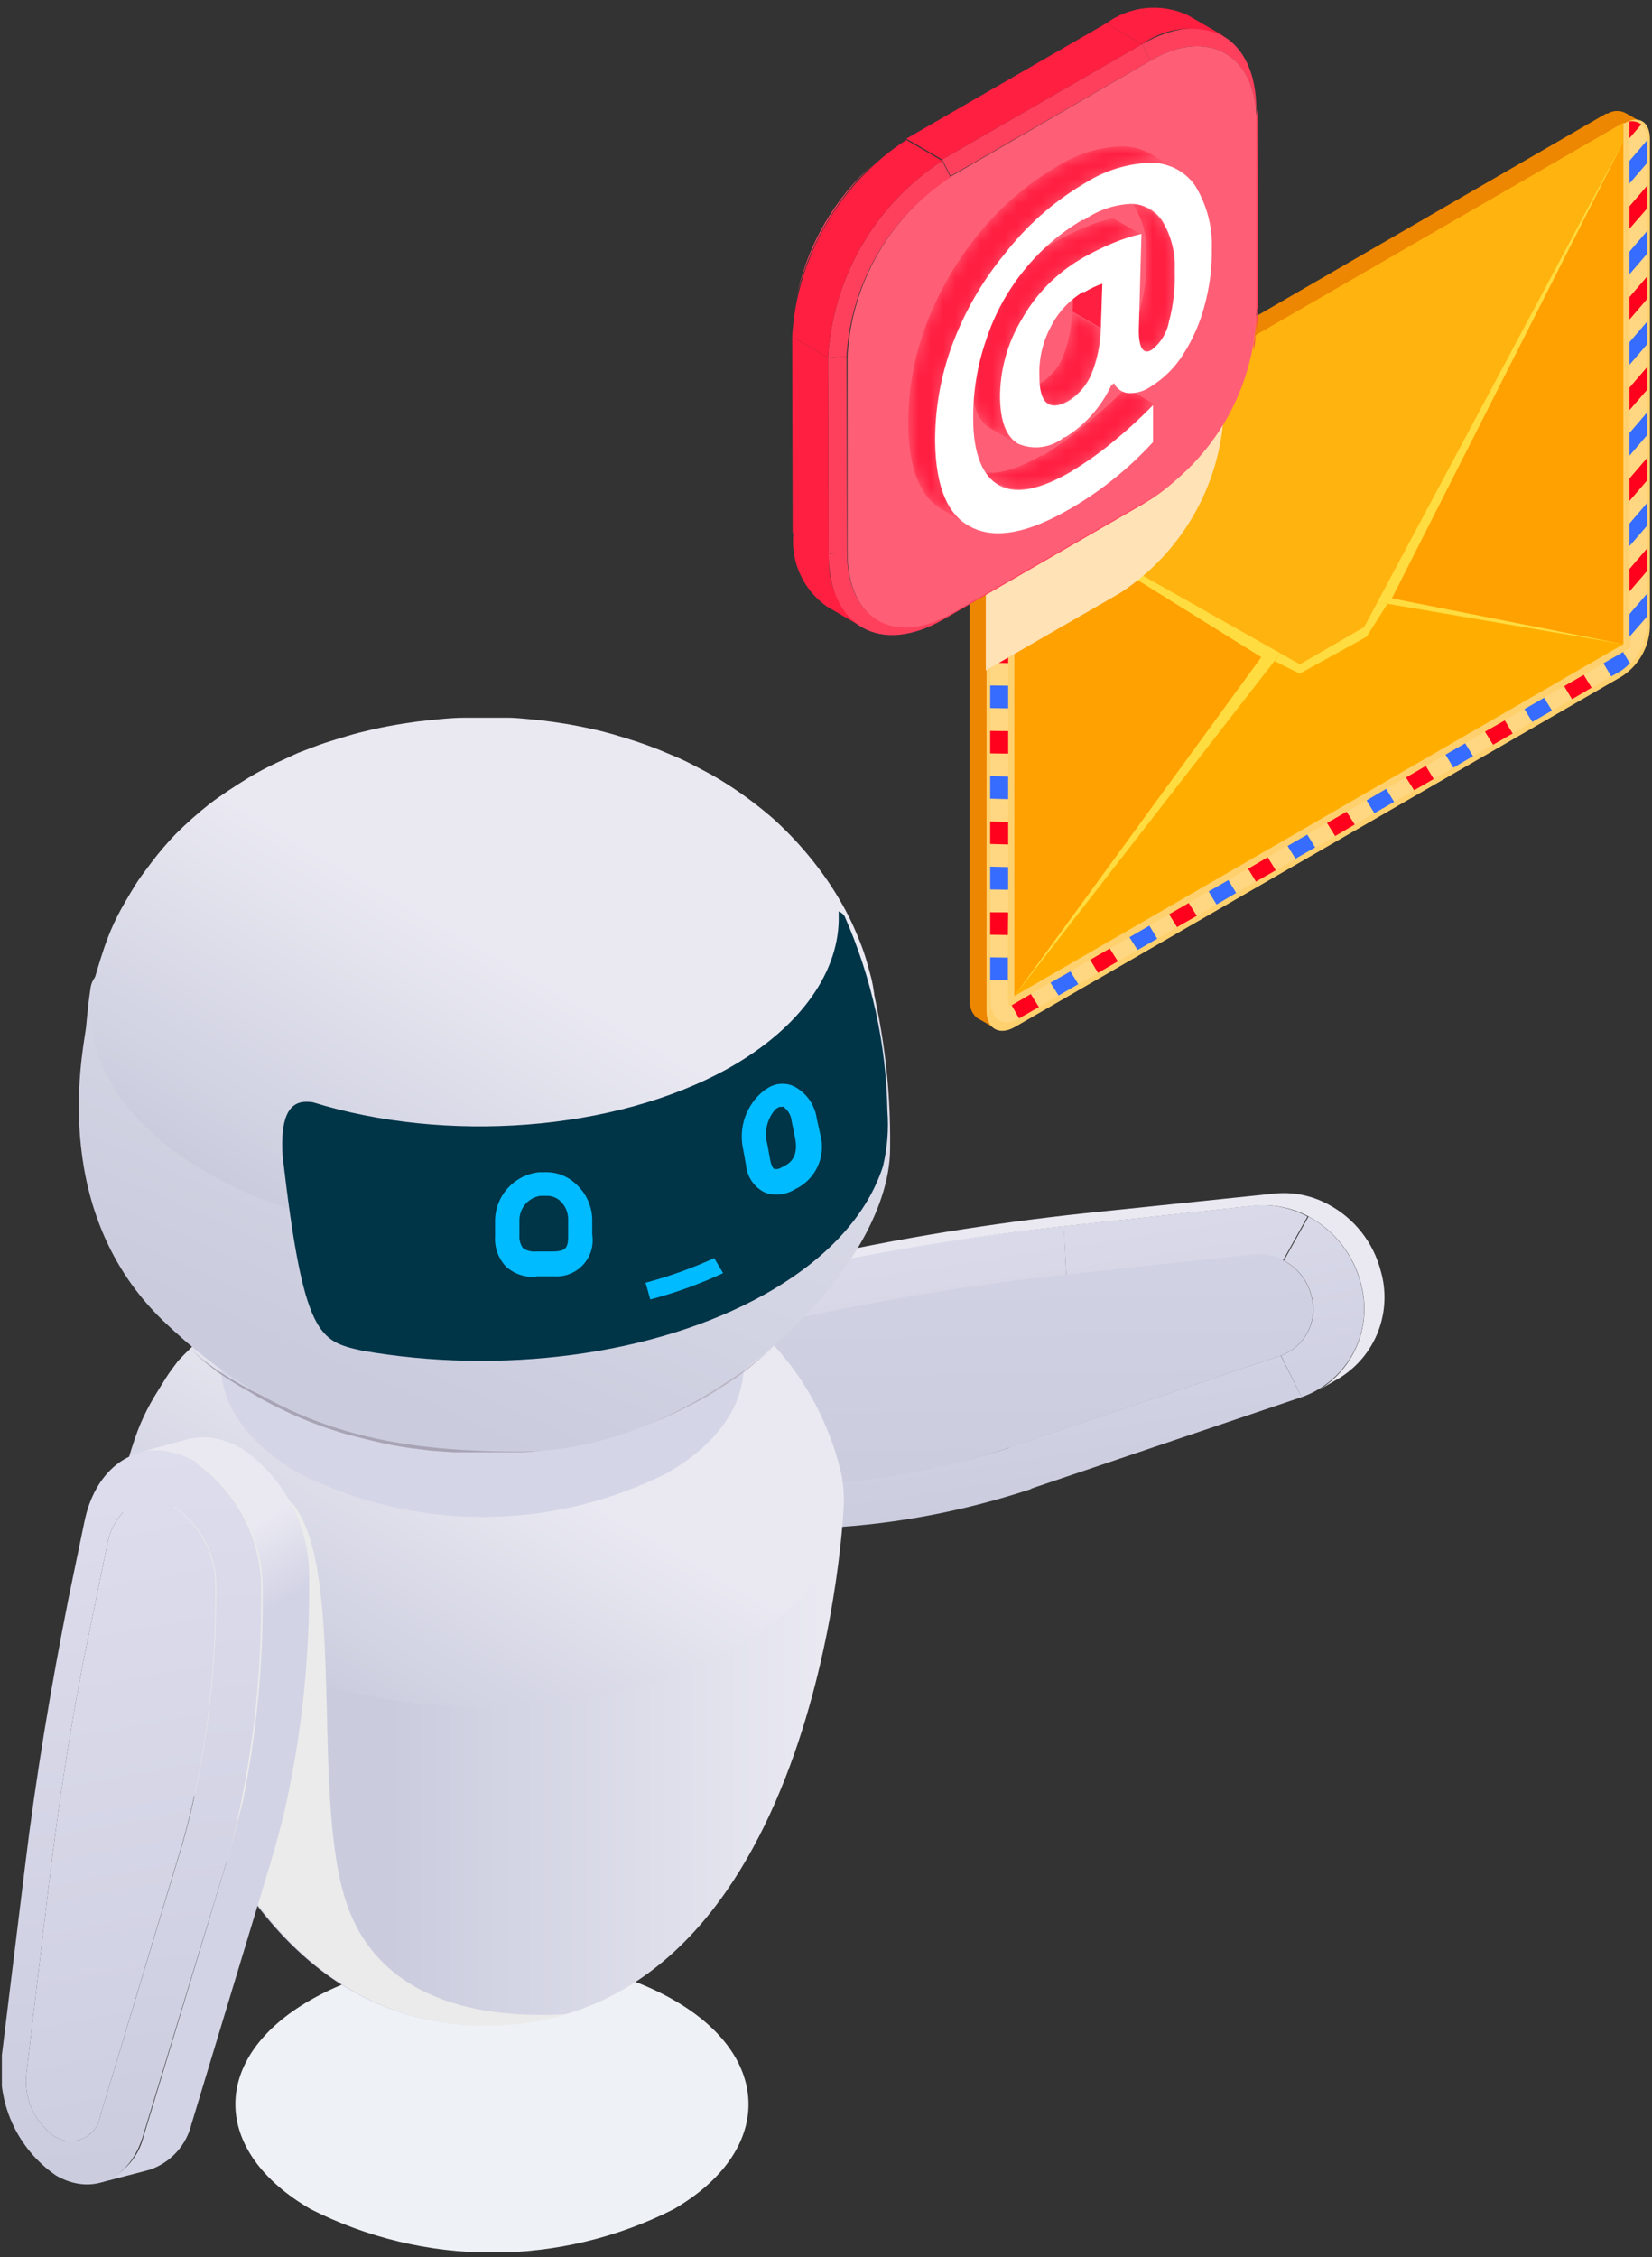 <svg width="134" height="183" viewBox="0 0 134 183" fill="none" xmlns="http://www.w3.org/2000/svg">
<rect x="0" y="0" width="134" height="183" fill="#333333" stroke="none"/>
<g clip-path="url(#clip0_2634_11974)">
<path d="M54.641 179.118C50.08 181.43 45.039 182.634 39.926 182.634C34.813 182.634 29.772 181.43 25.212 179.118C17.072 174.409 17.032 166.807 25.212 162.139C33.392 157.47 46.481 157.49 54.621 162.139C62.761 166.787 62.721 174.429 54.641 179.118Z" fill="#EEF1F5"/>
<path d="M60.09 123.852L59.631 120.301L60.808 120.361L61.267 123.912L60.09 123.852Z" fill="url(#paint0_linear_2634_11974)"/>
<path d="M54.941 105.455L56.637 104.478C57.424 104.017 58.279 103.687 59.171 103.5L57.455 104.478C56.573 104.674 55.725 105.004 54.941 105.455Z" fill="url(#paint1_linear_2634_11974)"/>
<path d="M57.455 104.477L58.014 108.347C56.79 108.627 55.697 109.315 54.914 110.297C54.131 111.279 53.704 112.498 53.704 113.754C53.676 114.941 53.978 116.113 54.577 117.138C55.176 118.163 56.048 119.002 57.096 119.56C57.877 119.98 58.744 120.212 59.63 120.238L60.009 123.85C58.615 123.765 57.254 123.385 56.019 122.732C54.32 121.815 52.907 120.447 51.935 118.778C50.964 117.11 50.471 115.206 50.512 113.275C50.514 111.242 51.2 109.269 52.459 107.673C53.719 106.077 55.478 104.951 57.455 104.477Z" fill="url(#paint2_linear_2634_11974)"/>
<path d="M63.9 103.062L64.458 106.993L58.014 108.41L57.455 104.479L63.9 103.062Z" fill="url(#paint3_linear_2634_11974)"/>
<path d="M61.266 123.912L60.807 120.32C65.831 120.507 70.859 120.058 75.77 118.984C77.861 118.554 79.926 118.007 81.956 117.348L83.651 120.72C81.529 121.423 79.371 122.016 77.187 122.495C71.962 123.643 66.611 124.119 61.266 123.912Z" fill="url(#paint4_linear_2634_11974)"/>
<path d="M86.305 99.41L86.484 103.401C79.109 104.198 71.782 105.397 64.537 106.992L63.978 103.001C71.351 101.407 78.804 100.208 86.305 99.41Z" fill="url(#paint5_linear_2634_11974)"/>
<path d="M83.573 120.716L81.877 117.344L103.884 109.902L105.58 113.274L83.573 120.716Z" fill="url(#paint6_linear_2634_11974)"/>
<path d="M101.608 97.754L101.788 101.744L86.485 103.4L86.285 99.41L101.608 97.754Z" fill="url(#paint7_linear_2634_11974)"/>
<path d="M106.058 98.63L104.063 102.201C103.349 101.814 102.535 101.654 101.728 101.742L101.549 97.752C103.106 97.584 104.677 97.89 106.058 98.63Z" fill="url(#paint8_linear_2634_11974)"/>
<path d="M104.123 102.204C104.677 102.494 105.162 102.898 105.547 103.39C105.933 103.882 106.209 104.45 106.358 105.057C106.637 106.026 106.539 107.064 106.084 107.963C105.628 108.863 104.85 109.557 103.904 109.905L81.957 117.347C79.954 118.018 77.916 118.577 75.852 119.023C70.94 120.098 65.912 120.547 60.888 120.36H59.711C58.825 120.334 57.957 120.101 57.177 119.682C56.129 119.123 55.257 118.285 54.658 117.26C54.059 116.234 53.757 115.063 53.785 113.876C53.754 112.61 54.156 111.372 54.925 110.366C55.695 109.361 56.785 108.649 58.015 108.349L64.459 106.932C71.704 105.338 79.031 104.139 86.406 103.341L101.709 101.685C102.549 101.598 103.394 101.78 104.123 102.204Z" fill="url(#paint9_linear_2634_11974)"/>
<path d="M105.578 113.277L103.902 109.906C104.852 109.561 105.635 108.869 106.094 107.969C106.553 107.069 106.654 106.028 106.376 105.057C106.227 104.451 105.951 103.882 105.566 103.391C105.18 102.899 104.695 102.494 104.142 102.204L106.137 98.633C107.176 99.194 108.088 99.964 108.816 100.895C109.544 101.825 110.072 102.896 110.367 104.04C110.898 105.9 110.697 107.892 109.807 109.61C108.917 111.327 107.404 112.639 105.578 113.277Z" fill="url(#paint10_linear_2634_11974)"/>
<path d="M112.003 103.061C111.708 101.914 111.178 100.841 110.446 99.911C109.714 98.98 108.797 98.211 107.753 97.654C106.394 96.913 104.842 96.606 103.304 96.776L87.941 98.372C80.417 99.176 72.944 100.394 65.555 102.023L59.11 103.44L57.395 104.417L63.999 103.061C71.396 101.443 78.876 100.224 86.404 99.41L101.707 97.754C103.245 97.598 104.794 97.904 106.157 98.632C107.196 99.193 108.108 99.963 108.836 100.893C109.564 101.824 110.092 102.895 110.386 104.038C110.84 105.656 110.752 107.378 110.136 108.942C109.521 110.505 108.41 111.824 106.975 112.697L108.691 111.7C110.106 110.815 111.196 109.494 111.793 107.935C112.391 106.376 112.464 104.665 112.003 103.061Z" fill="url(#paint11_linear_2634_11974)"/>
<path d="M68.449 121.496C68.449 124.988 65.476 164.213 39.339 164.213C13.202 164.213 9.91 122.913 9.91 121.496H68.449Z" fill="url(#paint12_linear_2634_11974)"/>
<path d="M47.38 114.555C44.8 115.831 41.956 116.479 39.078 116.448C36.2 116.417 33.371 115.707 30.82 114.375C26.311 111.682 26.41 107.392 31.059 104.798C33.632 103.515 36.473 102.86 39.348 102.888C42.224 102.915 45.051 103.625 47.599 104.958C52.028 107.651 52.028 111.941 47.38 114.555Z" fill="#C0BACA"/>
<path d="M68.17 119.183C67.99 118.505 67.731 117.587 67.492 116.929C67.252 116.27 66.853 115.313 66.534 114.634C65.892 113.3 65.124 112.031 64.239 110.844C63.251 109.533 62.135 108.323 60.907 107.232C59.613 106.09 58.217 105.069 56.738 104.18C56.179 103.841 55.381 103.422 54.742 103.122C54.104 102.823 53.645 102.584 53.166 102.384C52.033 101.895 50.874 101.469 49.695 101.107C48.578 100.802 47.446 100.556 46.303 100.369C45.006 100.11 43.669 99.95 42.911 99.87C42.153 99.79 41.714 99.75 41.215 99.731H39.519C39.001 99.731 38.322 99.731 37.823 99.731C36.766 99.731 35.449 99.89 34.411 99.99C34.411 99.99 32.736 100.189 30.96 100.588L29.104 101.067L27.448 101.586C26.83 101.786 26.032 102.105 25.453 102.344L23.857 103.062C23.219 103.362 22.381 103.821 21.862 104.18C20.871 104.796 19.912 105.462 18.989 106.175C18.096 106.871 17.244 107.617 16.435 108.409C15.738 109.02 15.072 109.666 14.44 110.345C14.141 110.744 13.742 111.263 13.482 111.682C13.223 112.101 12.544 113.158 12.185 113.816C11.805 114.504 11.471 115.218 11.188 115.951C10.848 116.849 10.469 118.066 10.21 119.004C8.993 124.012 11.627 129.279 18.191 133.21C29.463 139.953 47.979 140.133 59.571 133.629C66.514 129.758 69.387 124.311 68.17 119.183ZM47.38 114.555C44.801 115.831 41.956 116.479 39.079 116.448C36.201 116.417 33.371 115.707 30.82 114.375C26.311 111.682 26.411 107.392 31.06 104.798C33.633 103.515 36.474 102.86 39.349 102.888C42.224 102.915 45.052 103.625 47.6 104.958C52.029 107.651 52.029 111.941 47.38 114.555Z" fill="url(#paint13_linear_2634_11974)"/>
<g style="mix-blend-mode:multiply">
<path d="M46.042 163.296C43.897 163.927 41.673 164.243 39.438 164.234C19.666 164.234 12.962 140.551 10.887 128.321C14.757 125.408 13.52 119.941 15.795 118.624L17.331 117.746C19.653 118.902 21.829 120.328 23.816 121.996C28.085 127.622 25.192 145.579 28.085 154.238C30.499 161.5 37.742 163.815 46.042 163.296Z" fill="#EBEBEB"/>
</g>
<path d="M54.123 119.422C49.483 121.766 44.357 122.988 39.159 122.988C33.961 122.988 28.835 121.766 24.195 119.422C15.875 114.613 15.835 106.852 24.095 102.084C28.752 99.723 33.899 98.492 39.119 98.492C44.34 98.492 49.487 99.723 54.143 102.084C62.363 106.872 62.403 114.653 54.123 119.422Z" fill="#D4D5E6"/>
<path d="M20.325 112.896C21.055 113.348 21.807 113.761 22.58 114.133C23.73 114.713 24.917 115.22 26.131 115.65C26.69 115.849 27.428 116.089 27.987 116.248C29.004 116.528 30.381 116.867 31.398 117.086C31.957 117.206 32.695 117.326 33.254 117.406L35.03 117.625L36.825 117.745C37.364 117.745 38.082 117.745 38.621 117.745C39.16 117.745 39.878 117.745 40.417 117.745C40.955 117.745 41.714 117.745 42.272 117.745C43.33 117.745 44.766 117.465 45.824 117.286C46.402 117.286 47.16 117.046 47.819 116.907L49.535 116.488L51.53 115.849C52.248 115.61 53.186 115.251 53.884 114.952C54.582 114.652 56.039 113.934 56.917 113.455C57.795 112.976 58.653 112.398 59.391 111.919C59.949 111.555 60.482 111.155 60.987 110.722C61.665 110.183 62.523 109.385 63.162 108.727C61.748 110.146 60.143 111.362 58.393 112.338C47.28 118.523 29.643 118.323 18.988 111.939C17.544 111.112 16.204 110.114 14.998 108.966C15.517 109.465 16.235 110.103 16.774 110.562L17.672 111.26C18.525 111.855 19.411 112.401 20.325 112.896Z" fill="url(#paint14_linear_2634_11974)"/>
<path d="M42.271 117.685C56.976 117.685 72.199 103.08 72.199 93.124C72.273 87.967 71.601 82.826 70.204 77.861C67.071 67.307 8.533 72.534 7.356 80.036C7.076 81.852 7.017 83.169 6.937 83.588C6.618 85.822 4.143 98.372 13.281 107.131C22.419 115.889 31.118 117.685 42.271 117.685Z" fill="url(#paint15_linear_2634_11974)"/>
<path d="M70.704 79.42C70.504 78.662 70.245 77.684 69.986 76.966C69.726 76.248 69.287 75.19 68.928 74.472C68.222 73.055 67.387 71.706 66.434 70.442C65.351 69.001 64.135 67.665 62.803 66.451C61.396 65.213 59.88 64.105 58.274 63.139C57.655 62.76 56.777 62.321 56.139 61.982C55.501 61.643 54.942 61.404 54.403 61.184C53.176 60.647 51.917 60.187 50.632 59.807C49.409 59.419 48.163 59.106 46.901 58.87C45.485 58.59 44.028 58.411 43.19 58.331C42.352 58.251 41.893 58.211 41.355 58.191H39.499H37.664C36.486 58.191 35.07 58.371 33.933 58.491C33.933 58.491 32.117 58.71 30.182 59.149C29.583 59.289 28.765 59.488 28.187 59.668C27.608 59.847 26.91 60.047 26.371 60.227C25.832 60.406 24.835 60.785 24.176 61.044L22.441 61.843C21.669 62.202 20.916 62.602 20.186 63.04C19.208 63.638 17.951 64.456 17.053 65.135C16.083 65.899 15.157 66.719 14.28 67.589C13.569 68.326 12.903 69.106 12.285 69.923C11.966 70.362 11.527 70.921 11.228 71.36C10.928 71.799 10.23 72.976 9.831 73.694C9.42 74.44 9.06 75.213 8.754 76.008C8.374 76.986 7.975 78.323 7.676 79.34C6.339 84.787 9.232 90.553 16.375 94.823C28.645 102.145 48.817 102.365 61.446 95.282C68.908 90.932 71.981 85.026 70.704 79.42Z" fill="url(#paint16_linear_2634_11974)"/>
<path d="M71.98 90.072C72.094 91.578 71.973 93.092 71.621 94.561C70.384 98.371 67.272 102.003 62.004 104.956C53.026 109.963 40.477 111.46 29.363 109.505C25.912 108.726 24.615 108.447 22.919 93.643C22.68 89.473 24.116 89.174 25.393 89.373C36.067 92.685 49.814 91.787 59.111 86.6C65.097 83.228 68.15 78.619 68.03 74.19V73.891C68.227 73.971 68.394 74.111 68.509 74.29C70.704 79.267 71.884 84.632 71.98 90.072Z" fill="#003447"/>
<path d="M43.369 103.519C42.52 103.564 41.687 103.269 41.055 102.701C40.743 102.376 40.503 101.991 40.348 101.568C40.194 101.146 40.129 100.696 40.157 100.247V99.03C40.151 98.04 40.514 97.084 41.174 96.347C41.834 95.609 42.744 95.144 43.728 95.04H44.127C44.602 95.016 45.076 95.088 45.522 95.252C45.968 95.417 46.376 95.671 46.721 95.997C47.117 96.355 47.438 96.787 47.664 97.271C47.891 97.754 48.017 98.278 48.038 98.811V100.088C48.108 100.525 48.079 100.972 47.952 101.397C47.824 101.821 47.603 102.211 47.303 102.537C47.004 102.864 46.634 103.118 46.222 103.281C45.81 103.444 45.367 103.512 44.925 103.479H43.549L43.369 103.519ZM44.327 96.955H43.828C43.352 97.027 42.919 97.269 42.607 97.635C42.295 98.002 42.127 98.469 42.132 98.95V100.167C42.105 100.538 42.211 100.906 42.431 101.205C42.749 101.416 43.13 101.507 43.509 101.464H44.806C45.923 101.464 46.102 101.165 46.083 100.107V98.831C46.082 98.552 46.023 98.277 45.91 98.023C45.796 97.768 45.631 97.541 45.424 97.354C45.123 97.085 44.73 96.943 44.327 96.955Z" fill="#00BBFF"/>
<path d="M62.903 96.854C62.571 96.857 62.243 96.782 61.945 96.635C61.542 96.417 61.2 96.103 60.949 95.719C60.698 95.336 60.547 94.897 60.509 94.44L60.289 93.223C60.084 92.338 60.136 91.413 60.44 90.558C60.744 89.702 61.287 88.951 62.005 88.395L62.285 88.215C62.597 88.017 62.955 87.9 63.324 87.876C63.694 87.852 64.063 87.92 64.4 88.076C64.897 88.333 65.326 88.707 65.649 89.165C65.972 89.624 66.18 90.153 66.255 90.709L66.534 91.966C66.771 92.814 66.705 93.717 66.348 94.522C65.992 95.326 65.366 95.982 64.579 96.375L64.28 96.535C63.855 96.756 63.382 96.866 62.903 96.854ZM63.402 89.751C63.337 89.73 63.267 89.73 63.202 89.751L62.923 89.911C62.576 90.293 62.332 90.758 62.214 91.26C62.095 91.763 62.106 92.287 62.245 92.784L62.464 94.001C62.564 94.54 62.724 94.739 62.803 94.779C63.004 94.813 63.211 94.77 63.382 94.66L63.681 94.5C64.459 94.101 64.719 93.323 64.479 92.186L64.22 90.929C64.2 90.685 64.125 90.448 64.001 90.237C63.876 90.027 63.706 89.847 63.502 89.712L63.402 89.751Z" fill="#00BBFF"/>
<path d="M52.746 105.356L52.367 103.999C54.275 103.49 56.137 102.822 57.934 102.004L58.652 103.221C56.751 104.108 54.775 104.823 52.746 105.356Z" fill="#00BBFF"/>
<path d="M14.12 122.197C15.184 122.922 16.049 123.903 16.634 125.05C17.22 126.197 17.508 127.473 17.471 128.761V129.958C17.444 134.937 16.929 139.902 15.935 144.782C15.516 146.777 15.017 148.772 14.439 150.628L8.134 171.537C8.071 171.936 7.91 172.314 7.665 172.635C7.42 172.956 7.099 173.211 6.731 173.378C6.363 173.544 5.959 173.616 5.556 173.587C5.153 173.559 4.764 173.43 4.423 173.213C3.614 172.64 2.976 171.86 2.576 170.953C2.175 170.047 2.027 169.049 2.148 168.066L3.944 152.942C4.822 145.62 5.939 138.417 7.436 131.394L8.713 125.149C9.211 122.735 10.927 121.319 12.902 121.698C13.002 122.017 13.741 121.957 14.12 122.197Z" fill="url(#paint17_linear_2634_11974)"/>
<path d="M15.756 118.523C15.104 118.148 14.397 117.878 13.661 117.725C10.429 117.107 7.676 119.401 6.857 123.332L5.561 129.576C4.144 136.719 2.907 144.041 2.009 151.483L0.154 166.607C-0.08 168.482 0.205 170.386 0.979 172.11C1.753 173.834 2.986 175.312 4.543 176.383C7.476 178.079 10.529 176.702 11.586 173.211L17.991 152.242C18.609 150.246 19.128 148.251 19.567 146.057C20.618 140.881 21.16 135.615 21.183 130.335V129.157C21.236 127.073 20.768 125.008 19.82 123.151C18.872 121.294 17.475 119.703 15.756 118.523ZM15.956 144.78C15.537 146.775 15.038 148.77 14.459 150.626L8.134 171.535C8.072 171.934 7.911 172.311 7.666 172.633C7.421 172.954 7.1 173.209 6.732 173.375C6.363 173.542 5.96 173.614 5.557 173.585C5.154 173.556 4.764 173.428 4.423 173.211C3.615 172.638 2.976 171.857 2.576 170.951C2.175 170.045 2.028 169.047 2.149 168.063L3.945 152.94C4.822 145.618 5.94 138.415 7.436 131.392L8.713 125.147C9.212 122.733 10.928 121.316 12.903 121.695C13.043 122.015 13.781 121.955 14.18 122.194C15.244 122.92 16.109 123.901 16.694 125.048C17.28 126.195 17.568 127.471 17.532 128.758V129.956C17.491 134.936 16.963 139.902 15.956 144.78Z" fill="url(#paint18_linear_2634_11974)"/>
<path d="M19.647 117.465C19.026 117.099 18.354 116.83 17.652 116.667C16.877 116.486 16.072 116.486 15.297 116.667L11.407 117.724C12.181 117.544 12.987 117.544 13.761 117.724C14.497 117.877 15.205 118.147 15.856 118.522C17.588 119.705 18.994 121.305 19.946 123.173C20.897 125.042 21.364 127.12 21.303 129.216V130.393C21.279 135.674 20.738 140.94 19.687 146.115C19.128 148.25 18.609 150.245 17.991 152.241L11.646 173.21C11.435 174.085 11.001 174.891 10.385 175.549C9.77 176.206 8.994 176.693 8.135 176.961L12.125 175.923C12.964 175.642 13.717 175.152 14.314 174.5C14.911 173.847 15.332 173.053 15.537 172.192L21.881 151.243C22.48 149.248 23.019 147.253 23.458 145.058C24.509 139.883 25.05 134.617 25.074 129.336V128.159C25.134 126.065 24.668 123.989 23.72 122.122C22.773 120.254 21.372 118.653 19.647 117.465Z" fill="url(#paint19_linear_2634_11974)"/>
<path d="M132.553 10.586V50.07C132.517 50.868 132.291 51.645 131.896 52.339C131.501 53.033 130.946 53.623 130.279 54.06L80.938 82.412C80.379 82.731 81.177 83.569 80.778 83.41L79.222 82.512C79.028 82.338 78.876 82.121 78.779 81.879C78.683 81.636 78.643 81.375 78.663 81.115V41.611C78.708 40.847 78.925 40.104 79.298 39.437C79.671 38.77 80.191 38.197 80.818 37.76H80.938L130.279 9.209H130.398C130.631 9.072 130.896 9 131.167 9C131.437 9 131.702 9.072 131.935 9.209L133.291 9.987C133.631 10.127 132.553 9.867 132.553 10.586Z" fill="#ED8600"/>
<path d="M133.831 11.284V50.848C133.8 51.647 133.577 52.426 133.181 53.121C132.785 53.815 132.228 54.404 131.557 54.839L82.316 83.27C81.059 83.988 80.022 83.409 80.022 81.973V42.389C80.067 41.623 80.284 40.878 80.657 40.208C81.03 39.538 81.55 38.96 82.176 38.518H82.316L131.637 9.987H131.776C132.973 9.309 133.831 9.887 133.831 11.284Z" fill="#FFD06E"/>
<path d="M81.757 79.477V81.332L81.298 81.312L80.38 81.851L80.32 79.457L81.757 79.477Z" fill="#FFD782"/>
<path d="M81.757 75.805V77.641L80.32 77.621V75.785L81.757 75.805Z" fill="#FFD782"/>
<path d="M81.757 77.641V79.477L80.32 79.457V77.621L81.757 77.641Z" fill="#366CFF"/>
<path d="M81.777 73.973L81.757 75.809L80.32 75.789V73.953L81.777 73.973Z" fill="#FF001D"/>
<path d="M81.777 72.137V73.973L80.32 73.953V72.117L81.777 72.137Z" fill="#FFD782"/>
<path d="M81.777 68.466V70.301L80.32 70.261V68.426L81.777 68.466Z" fill="#FFD782"/>
<path d="M81.777 70.302V72.137L80.32 72.117V70.262L81.777 70.302Z" fill="#366CFF"/>
<path d="M81.777 66.63V68.465L80.32 68.425V66.59L81.777 66.63Z" fill="#FF001D"/>
<path d="M81.777 64.794V66.629L80.32 66.59V64.754L81.777 64.794Z" fill="#FFD782"/>
<path d="M81.777 61.102V62.958L80.32 62.918V61.082L81.777 61.102Z" fill="#FFD782"/>
<path d="M81.777 62.958V64.793L80.32 64.754V62.918L81.777 62.958Z" fill="#366CFF"/>
<path d="M81.777 59.266V61.102L80.32 61.082V59.246L81.777 59.266Z" fill="#FF001D"/>
<path d="M81.777 57.43V59.266L80.32 59.246V57.41L81.777 57.43Z" fill="#FFD782"/>
<path d="M81.777 53.759V55.594L80.32 55.574V53.719L81.777 53.759Z" fill="#FFD782"/>
<path d="M81.777 55.594V57.43L80.32 57.41V55.574L81.777 55.594Z" fill="#366CFF"/>
<path d="M81.777 51.927V53.762L80.32 53.722V51.887L81.777 51.927Z" fill="#FF001D"/>
<path d="M81.777 50.091V51.926L80.32 51.886V50.051L81.777 50.091Z" fill="#FFD782"/>
<path d="M81.777 46.399V48.254L80.32 48.215V46.379L81.777 46.399Z" fill="#FFD782"/>
<path d="M81.777 48.255V50.09L80.32 50.05V48.215L81.777 48.255Z" fill="#366CFF"/>
<path d="M81.777 44.563V46.398L80.32 46.379V44.543L81.777 44.563Z" fill="#FF001D"/>
<path d="M81.777 42.727V44.562L80.32 44.543V42.707L81.777 42.727Z" fill="#FFD782"/>
<path d="M81.775 39.055V40.89H80.578C80.822 40.219 81.195 39.602 81.675 39.075L81.775 39.055Z" fill="#FFD782"/>
<path d="M81.777 41.429V42.726H80.32V42.227C80.329 41.77 80.417 41.318 80.58 40.891H81.777V41.429Z" fill="#366CFF"/>
<path d="M81.775 38.957V39.057C81.775 39.057 81.736 38.997 81.775 38.957Z" fill="#FF001D"/>
<path d="M133.631 49.949V50.488C133.617 50.989 133.509 51.483 133.312 51.944C133.323 52.01 133.323 52.078 133.312 52.144L132.175 53.501L131.756 53.999V52.782L132.255 52.483V51.545L133.631 49.949Z" fill="#FFD782"/>
<path d="M133.63 46.258V48.093L132.174 49.789V47.954L133.63 46.258Z" fill="#FFD782"/>
<path d="M133.63 48.094V49.949L132.174 51.625V49.79L133.63 48.094Z" fill="#366CFF"/>
<path d="M133.63 44.422V46.257L132.174 47.953V46.118L133.63 44.422Z" fill="#FF001D"/>
<path d="M133.63 42.586V44.422L132.174 46.117V44.282L133.63 42.586Z" fill="#FFD782"/>
<path d="M133.63 38.918V40.754L132.174 42.449V40.614L133.63 38.918Z" fill="#FFD782"/>
<path d="M133.63 40.75V42.586L132.174 44.282V42.446L133.63 40.75Z" fill="#366CFF"/>
<path d="M133.63 37.082V38.918L132.174 40.614V38.778L133.63 37.082Z" fill="#FF001D"/>
<path d="M133.63 35.246V37.082L132.174 38.778V36.942L133.63 35.246Z" fill="#FFD782"/>
<path d="M133.63 31.574V33.41L132.174 35.106V33.25L133.63 31.574Z" fill="#FFD782"/>
<path d="M133.63 33.41V35.246L132.174 36.942V35.106L133.63 33.41Z" fill="#366CFF"/>
<path d="M133.63 29.719V31.574L132.174 33.25V31.415L133.63 29.719Z" fill="#FF001D"/>
<path d="M133.63 27.883V29.718L132.174 31.414V29.579L133.63 27.883Z" fill="#FFD782"/>
<path d="M133.63 24.211V26.047L132.174 27.742V25.907L133.63 24.211Z" fill="#FFD782"/>
<path d="M133.63 26.047V27.882L132.174 29.578V27.743L133.63 26.047Z" fill="#366CFF"/>
<path d="M133.63 22.375V24.211L132.174 25.907V24.071L133.63 22.375Z" fill="#FF001D"/>
<path d="M133.63 20.539V22.375L132.174 24.07V22.235L133.63 20.539Z" fill="#FFD782"/>
<path d="M133.63 16.871V18.707L132.174 20.403V18.547L133.63 16.871Z" fill="#FFD782"/>
<path d="M133.63 18.703V20.539L132.174 22.235V20.399L133.63 18.703Z" fill="#366CFF"/>
<path d="M133.63 15.016V16.871L132.174 18.547V16.712L133.63 15.016Z" fill="#FF001D"/>
<path d="M133.63 13.18V15.015L132.174 16.711V14.876L133.63 13.18Z" fill="#FFD782"/>
<path d="M132.174 13.039V11.203L133.132 10.086C133.296 10.25 133.426 10.446 133.512 10.663C133.597 10.879 133.638 11.11 133.63 11.343L132.174 13.039Z" fill="#FFD782"/>
<path d="M133.63 11.424V13.179L132.174 14.875V13.04L133.63 11.344V11.424Z" fill="#366CFF"/>
<path d="M133.132 10.085L132.174 11.203V9.846C132.512 9.796 132.856 9.882 133.132 10.085Z" fill="#FF001D"/>
<path d="M133.312 52.027C133.323 52.093 133.323 52.16 133.312 52.226C133.075 52.799 132.73 53.321 132.295 53.762L132.175 53.583L131.756 52.885L132.275 52.585V51.967L133.073 51.508L133.312 52.027Z" fill="#FFD782"/>
<path d="M130.697 54.839L129.101 55.757L128.463 54.719L130.059 53.781L130.697 54.839Z" fill="#FFD782"/>
<path d="M132.213 53.761C131.967 54.031 131.685 54.266 131.375 54.459L130.697 54.839L130.059 53.781L131.655 52.863L132.074 53.562L132.213 53.761Z" fill="#366CFF"/>
<path d="M129.102 55.756L127.506 56.694L126.867 55.636L128.463 54.719L129.102 55.756Z" fill="#FF001D"/>
<path d="M127.507 56.694L125.89 57.612L125.252 56.575L126.868 55.637L127.507 56.694Z" fill="#FFD782"/>
<path d="M124.293 58.53L122.697 59.467L122.059 58.41L123.655 57.492L124.293 58.53Z" fill="#FFD782"/>
<path d="M125.889 57.612L124.293 58.529L123.654 57.492L125.25 56.574L125.889 57.612Z" fill="#366CFF"/>
<path d="M122.698 59.468L121.102 60.385L120.443 59.328L122.059 58.41L122.698 59.468Z" fill="#FF001D"/>
<path d="M121.102 60.386L119.486 61.303L118.848 60.266L120.444 59.328L121.102 60.386Z" fill="#FFD782"/>
<path d="M117.889 62.241L116.293 63.159L115.654 62.101L117.25 61.184L117.889 62.241Z" fill="#FFD782"/>
<path d="M119.485 61.303L117.888 62.241L117.25 61.183L118.846 60.266L119.485 61.303Z" fill="#366CFF"/>
<path d="M116.294 63.159L114.697 64.077L114.039 63.039L115.655 62.102L116.294 63.159Z" fill="#FF001D"/>
<path d="M114.696 64.077L113.08 65.014L112.441 63.957L114.038 63.039L114.696 64.077Z" fill="#FFD782"/>
<path d="M111.485 65.932L109.889 66.85L109.23 65.812L110.847 64.894L111.485 65.932Z" fill="#FFD782"/>
<path d="M113.08 65.014L111.484 65.932L110.846 64.895L112.442 63.957L113.08 65.014Z" fill="#366CFF"/>
<path d="M109.887 66.85L108.291 67.788L107.633 66.73L109.229 65.812L109.887 66.85Z" fill="#FF001D"/>
<path d="M108.292 67.788L106.676 68.706L106.037 67.668L107.633 66.731L108.292 67.788Z" fill="#FFD782"/>
<path d="M105.079 69.623L103.483 70.561L102.824 69.504L104.44 68.586L105.079 69.623Z" fill="#FFD782"/>
<path d="M106.676 68.706L105.08 69.623L104.441 68.586L106.038 67.668L106.676 68.706Z" fill="#366CFF"/>
<path d="M103.483 70.561L101.867 71.479L101.229 70.442L102.825 69.504L103.483 70.561Z" fill="#FF001D"/>
<path d="M101.867 71.479L100.271 72.397L99.633 71.359L101.229 70.441L101.867 71.479Z" fill="#FFD782"/>
<path d="M98.676 73.335L97.08 74.253L96.422 73.215L98.038 72.277L98.676 73.335Z" fill="#FFD782"/>
<path d="M100.272 72.397L98.676 73.335L98.037 72.277L99.633 71.359L100.272 72.397Z" fill="#366CFF"/>
<path d="M97.079 74.252L95.463 75.17L94.824 74.133L96.42 73.215L97.079 74.252Z" fill="#FF001D"/>
<path d="M95.463 75.17L93.867 76.108L93.228 75.051L94.825 74.133L95.463 75.17Z" fill="#FFD782"/>
<path d="M92.272 77.026L90.676 77.944L90.018 76.906L91.614 75.988L92.272 77.026Z" fill="#FFD782"/>
<path d="M93.868 76.108L92.272 77.026L91.613 75.989L93.229 75.051L93.868 76.108Z" fill="#366CFF"/>
<path d="M90.674 77.944L89.058 78.882L88.42 77.824L90.016 76.906L90.674 77.944Z" fill="#FF001D"/>
<path d="M89.059 78.878L87.463 79.796L86.824 78.758L88.42 77.82L89.059 78.878Z" fill="#FFD782"/>
<path d="M85.866 80.713L84.27 81.651L83.611 80.594L85.207 79.676L85.866 80.713Z" fill="#FFD782"/>
<path d="M87.463 79.795L85.867 80.713L85.209 79.676L86.825 78.758L87.463 79.795Z" fill="#366CFF"/>
<path d="M84.27 81.651L82.654 82.569L82.016 81.531L83.612 80.594L84.27 81.651Z" fill="#FF001D"/>
<path d="M82.654 82.571C81.576 83.21 80.659 82.851 80.459 81.813L81.816 81.035V81.634L82.055 81.494L82.654 82.571Z" fill="#FFD782"/>
<path d="M131.676 52.223L82.275 80.754V38.476L131.676 9.965V52.223Z" fill="#FFA100"/>
<g style="mix-blend-mode:multiply">
<path d="M131.636 11.562L112.901 48.513L131.676 52.224L82.275 80.755L102.307 53.282L82.275 40.792L131.636 11.562Z" fill="#FFDC40"/>
</g>
<path d="M107.634 48.113L131.676 52.223L82.275 80.754L107.634 48.113Z" fill="#FFAE00"/>
<g style="mix-blend-mode:multiply">
<path d="M103.385 53.6L105.42 54.618L110.847 51.625L112.543 48.951L107.634 48.113L103.385 53.6Z" fill="#FFDC40"/>
</g>
<path d="M105.439 53.858L110.647 50.846L131.636 11.561V9.984L82.275 38.475V40.79L105.439 53.858Z" fill="#FFB30F"/>
<g style="mix-blend-mode:multiply">
<path d="M82.176 38.517C81.538 38.953 81.007 39.527 80.624 40.198C80.24 40.868 80.013 41.617 79.961 42.387V54.358L90.835 48.094C93.294 46.494 95.341 44.335 96.808 41.793C98.275 39.252 99.12 36.399 99.274 33.469V28.641L82.315 38.517H82.176Z" fill="#FFE2B5"/>
</g>
<path d="M95.621 38.695L95.182 39.094C94.43 39.758 93.615 40.346 92.748 40.85L93.426 40.291C94.209 39.834 94.945 39.299 95.621 38.695Z" fill="#FF405D"/>
<path d="M101.688 27.882V28.201V28.301V28.42C101.853 27.512 101.926 26.59 101.907 25.667L102.067 24.789C102.048 25.83 101.921 26.867 101.688 27.882Z" fill="#FF405D"/>
<path d="M101.828 9.768L101.988 8.891L102.028 24.812L101.868 25.67L101.828 9.768Z" fill="#FF405D"/>
<path d="M93.327 4.919L92.648 3.583C97.776 0.61 101.906 3.004 101.906 8.89V9.768C101.906 4.381 97.916 2.206 93.327 4.919Z" fill="#FF405D"/>
<path d="M96.34 1.227L99.273 2.923C98.21 2.435 97.036 2.238 95.872 2.354C94.708 2.469 93.595 2.893 92.649 3.582L89.736 1.886C90.678 1.197 91.787 0.773 92.949 0.657C94.11 0.542 95.281 0.738 96.34 1.227Z" fill="#FF1F41"/>
<path d="M93.428 40.293L92.75 40.852L76.549 50.209L77.207 49.65L93.428 40.293Z" fill="#FF405D"/>
<path d="M69.983 50.869L67.07 49.173C66.126 48.508 65.376 47.602 64.899 46.55C64.422 45.497 64.235 44.337 64.357 43.188L67.269 44.883C67.147 46.032 67.335 47.193 67.812 48.245C68.289 49.298 69.038 50.203 69.983 50.869Z" fill="#FF1F41"/>
<path d="M77.207 49.649L76.548 50.208C71.401 53.181 67.231 50.806 67.211 44.901L68.707 44.801C68.727 50.188 72.538 52.362 77.207 49.649Z" fill="#FF405D"/>
<path d="M68.706 44.82L67.21 44.9L67.17 28.998L68.666 28.898L68.706 44.82Z" fill="#FF405D"/>
<path d="M67.211 44.902L64.298 43.206L64.258 27.305L67.171 29.001L67.211 44.902Z" fill="#FF1F41"/>
<path d="M76.429 12.94L73.516 11.244L89.736 1.887L92.649 3.583L76.429 12.94Z" fill="#FF1F41"/>
<path d="M77.106 14.276L76.428 12.939L92.648 3.582L93.327 4.919L77.106 14.276Z" fill="#FF405D"/>
<path d="M64.576 24.212L64.716 23.613C65.618 19.682 67.708 16.122 70.701 13.418C67.653 16.343 65.524 20.095 64.576 24.212Z" fill="#FF405D"/>
<path d="M93.329 4.918C97.918 2.205 101.908 4.38 101.908 9.767V25.728C101.753 28.658 100.908 31.511 99.442 34.052C97.975 36.594 95.928 38.753 93.468 40.353L77.248 49.71C72.579 52.423 68.768 50.249 68.748 44.862V28.9C68.903 25.97 69.748 23.118 71.214 20.576C72.681 18.035 74.728 15.876 77.188 14.276L93.329 4.918Z" fill="#FF5F76"/>
<path d="M68.666 28.901L67.17 29C67.354 25.801 68.288 22.689 69.896 19.916C71.504 17.144 73.742 14.788 76.427 13.039L77.106 14.376C74.659 15.966 72.621 18.109 71.154 20.632C69.689 23.155 68.836 25.988 68.666 28.901Z" fill="#FF405D"/>
<path d="M67.171 29.001L64.258 27.305C64.442 24.105 65.376 20.994 66.984 18.221C68.592 15.448 70.829 13.093 73.515 11.344L76.428 13.04C73.742 14.789 71.505 17.144 69.897 19.917C68.289 22.689 67.355 25.801 67.171 29.001Z" fill="#FF1F41"/>
<mask id="mask0_2634_11974" style="mask-type:luminance" maskUnits="userSpaceOnUse" x="88" y="29" width="3" height="3">
<path d="M90.933 31.694L88.639 30.357C88.395 30.211 88.2 29.996 88.08 29.738L90.374 31.075C90.5 31.329 90.694 31.543 90.933 31.694Z" fill="white"/>
</mask>
<g mask="url(#mask0_2634_11974)">
<path d="M90.933 31.694L88.639 30.357C88.395 30.211 88.2 29.996 88.08 29.738L90.374 31.075C90.5 31.329 90.694 31.543 90.933 31.694Z" fill="#BFBFBF"/>
</g>
<mask id="mask1_2634_11974" style="mask-type:luminance" maskUnits="userSpaceOnUse" x="82" y="25" width="8" height="8">
<path d="M85.029 32.691L82.734 31.374C83.114 31.594 83.652 31.494 84.35 31.095C85.171 30.597 85.819 29.858 86.206 28.98C86.677 27.806 86.927 26.554 86.944 25.289L89.239 26.626C89.222 27.891 88.972 29.142 88.5 30.317C88.113 31.195 87.465 31.933 86.645 32.432C85.947 32.831 85.428 32.931 85.029 32.691Z" fill="white"/>
</mask>
<g mask="url(#mask1_2634_11974)">
<path d="M85.029 32.691L82.734 31.374C83.114 31.594 83.652 31.494 84.35 31.095C85.171 30.597 85.819 29.858 86.206 28.98C86.677 27.806 86.927 26.554 86.944 25.289L89.239 26.626C89.222 27.891 88.972 29.142 88.5 30.317C88.113 31.195 87.465 31.933 86.645 32.432C85.967 32.831 85.428 32.931 85.029 32.691Z" fill="#FF1F41"/>
</g>
<mask id="mask2_2634_11974" style="mask-type:luminance" maskUnits="userSpaceOnUse" x="78" y="31" width="16" height="9">
<path d="M81.037 39.315L78.742 37.978C80.079 38.696 81.994 38.357 84.468 36.92H84.628C85.787 36.201 86.893 35.401 87.94 34.526C89.13 33.555 90.269 32.523 91.352 31.434L93.646 32.77C92.575 33.864 91.442 34.897 90.254 35.863C89.242 36.685 88.175 37.438 87.062 38.117L86.903 38.217C84.428 39.634 82.513 39.993 81.176 39.275L81.037 39.315Z" fill="white"/>
</mask>
<g mask="url(#mask2_2634_11974)">
<path d="M81.037 39.315L78.742 37.978C80.079 38.696 81.994 38.357 84.468 36.92H84.628C85.787 36.201 86.893 35.401 87.94 34.526C89.13 33.555 90.269 32.523 91.352 31.434L93.646 32.77C92.575 33.864 91.442 34.897 90.254 35.863C89.242 36.685 88.175 37.438 87.062 38.117L86.903 38.217C84.428 39.634 82.513 39.993 81.176 39.275L81.037 39.315Z" fill="#FF1F41"/>
</g>
<mask id="mask3_2634_11974" style="mask-type:luminance" maskUnits="userSpaceOnUse" x="90" y="15" width="6" height="14">
<path d="M92.83 28.54L90.535 27.143C90.625 27.2 90.728 27.23 90.834 27.23C90.94 27.23 91.044 27.2 91.134 27.143C91.867 26.577 92.364 25.759 92.53 24.848C92.88 23.501 93.035 22.11 92.989 20.718C93.068 19.321 92.728 17.931 92.012 16.728C91.742 16.317 91.38 15.976 90.954 15.73L93.269 17.067C93.684 17.319 94.038 17.659 94.306 18.065C95.022 19.268 95.363 20.657 95.284 22.055C95.339 23.447 95.185 24.839 94.825 26.185C94.658 27.096 94.161 27.913 93.428 28.48C93.344 28.546 93.244 28.586 93.138 28.597C93.032 28.608 92.925 28.588 92.83 28.54Z" fill="white"/>
</mask>
<g mask="url(#mask3_2634_11974)">
<path d="M92.83 28.54L90.535 27.143C90.625 27.2 90.728 27.23 90.834 27.23C90.94 27.23 91.044 27.2 91.134 27.143C91.867 26.577 92.364 25.759 92.53 24.848C92.88 23.501 93.035 22.11 92.989 20.718C93.068 19.321 92.728 17.931 92.012 16.728C91.742 16.317 91.38 15.976 90.954 15.73L93.269 17.067C93.684 17.319 94.038 17.659 94.306 18.065C95.022 19.268 95.363 20.657 95.284 22.055C95.339 23.447 95.185 24.839 94.825 26.185C94.658 27.096 94.161 27.913 93.428 28.48C93.339 28.536 93.235 28.567 93.129 28.567C93.023 28.567 92.919 28.536 92.83 28.48V28.54Z" fill="#FF1F41"/>
</g>
<path d="M89.298 26.603L87.004 25.266L87.124 21.715L89.418 23.052L89.298 26.603Z" fill="#FF1F41"/>
<mask id="mask4_2634_11974" style="mask-type:luminance" maskUnits="userSpaceOnUse" x="78" y="17" width="15" height="20">
<path d="M82.594 36.043L80.299 34.706C79.341 34.148 78.862 32.911 78.823 30.975C78.805 28.726 79.413 26.515 80.578 24.591C81.718 22.587 83.362 20.916 85.347 19.742L85.546 19.623C86.322 19.187 87.122 18.794 87.941 18.446C88.702 18.124 89.489 17.871 90.295 17.688L92.589 19.024C91.784 19.207 90.996 19.461 90.235 19.782C89.414 20.127 88.615 20.52 87.841 20.96L87.641 21.079C85.658 22.247 84.019 23.92 82.893 25.928C81.723 27.851 81.108 30.061 81.117 32.312C81.157 34.248 81.636 35.484 82.594 36.043Z" fill="white"/>
</mask>
<g mask="url(#mask4_2634_11974)">
<path d="M82.594 36.043L80.299 34.706C79.341 34.148 78.862 32.911 78.823 30.975C78.805 28.726 79.413 26.515 80.578 24.591C81.718 22.587 83.362 20.916 85.347 19.742L85.546 19.623C86.322 19.187 87.122 18.794 87.941 18.446C88.702 18.124 89.489 17.871 90.295 17.688L92.589 19.024C91.784 19.207 90.996 19.461 90.235 19.782C89.414 20.127 88.615 20.52 87.841 20.96L87.641 21.079C85.658 22.247 84.019 23.92 82.893 25.928C81.723 27.851 81.108 30.061 81.117 32.312C81.117 34.307 81.636 35.484 82.594 36.043Z" fill="#FF1F41"/>
</g>
<mask id="mask5_2634_11974" style="mask-type:luminance" maskUnits="userSpaceOnUse" x="73" y="11" width="23" height="32">
<path d="M78.683 42.626L76.389 41.289C74.633 40.272 73.715 37.997 73.675 34.506C73.643 31.784 74.11 29.079 75.052 26.525C76.03 23.859 77.438 21.372 79.222 19.163C80.965 16.955 83.094 15.083 85.507 13.636L85.706 13.516C87.262 12.523 89.05 11.952 90.894 11.86C91.722 11.843 92.541 12.042 93.268 12.439L95.562 13.776C94.841 13.382 94.03 13.182 93.208 13.197C91.337 13.275 89.52 13.846 87.941 14.853L87.741 14.973C85.341 16.437 83.231 18.331 81.516 20.559C79.732 22.772 78.33 25.267 77.367 27.942C76.43 30.463 75.956 33.133 75.97 35.822C75.97 39.334 76.927 41.608 78.683 42.626Z" fill="white"/>
</mask>
<g mask="url(#mask5_2634_11974)">
<path d="M78.683 42.626L76.389 41.289C74.633 40.272 73.715 37.997 73.675 34.506C73.643 31.784 74.11 29.079 75.052 26.525C76.03 23.859 77.438 21.372 79.222 19.163C80.965 16.955 83.094 15.083 85.507 13.636L85.706 13.516C87.262 12.523 89.05 11.952 90.894 11.86C91.722 11.843 92.541 12.042 93.268 12.439L95.562 13.776C94.841 13.382 94.03 13.182 93.208 13.197C91.337 13.275 89.52 13.846 87.941 14.853L87.741 14.973C85.341 16.437 83.231 18.331 81.516 20.559C79.732 22.772 78.33 25.267 77.367 27.942C76.43 30.463 75.956 33.133 75.97 35.822C75.97 39.334 76.927 41.608 78.683 42.626Z" fill="#FF1F41"/>
</g>
<path d="M98.296 20.242C98.311 21.758 98.116 23.268 97.717 24.731C97.355 26.145 96.769 27.492 95.981 28.721C95.313 29.793 94.404 30.695 93.328 31.355C92.802 31.72 92.171 31.903 91.532 31.874C91.285 31.857 91.047 31.774 90.844 31.633C90.64 31.493 90.478 31.3 90.375 31.076L90.155 31.215C89.344 32.955 88.049 34.423 86.424 35.445H86.325C85.811 35.868 85.192 36.141 84.534 36.236C83.877 36.331 83.205 36.244 82.594 35.984C81.636 35.425 81.157 34.188 81.117 32.253C81.108 30.001 81.723 27.791 82.893 25.868C84.02 23.861 85.658 22.188 87.641 21.02L87.841 20.9C88.615 20.46 89.414 20.067 90.235 19.723C90.996 19.402 91.784 19.148 92.589 18.965L92.37 26.786C92.37 28.242 92.749 28.781 93.427 28.362C94.16 27.796 94.658 26.979 94.824 26.068C95.184 24.722 95.339 23.33 95.283 21.938C95.362 20.54 95.022 19.15 94.305 17.947C94.026 17.508 93.64 17.147 93.183 16.899C92.725 16.651 92.212 16.524 91.692 16.531C90.344 16.601 89.044 17.051 87.941 17.828H87.801C85.964 18.906 84.341 20.312 83.013 21.977C81.658 23.665 80.624 25.585 79.96 27.644C79.267 29.666 78.923 31.791 78.942 33.929C78.942 36.802 79.701 38.617 81.057 39.355C82.414 40.094 84.309 39.715 86.784 38.298L86.943 38.198C88.056 37.519 89.123 36.766 90.135 35.944C91.323 34.978 92.456 33.945 93.527 32.851V35.844C91.636 37.909 89.451 39.684 87.043 41.111L86.763 41.271C83.425 43.213 80.798 43.718 78.883 42.787C76.887 41.87 75.91 39.535 75.85 35.824C75.837 33.134 76.31 30.464 77.246 27.943C78.246 25.261 79.69 22.765 81.516 20.561C83.248 18.327 85.379 16.433 87.801 14.975L88.001 14.855C89.562 13.858 91.357 13.287 93.208 13.199C93.928 13.17 94.645 13.321 95.293 13.638C95.941 13.955 96.499 14.428 96.919 15.014C97.89 16.58 98.369 18.401 98.296 20.242ZM89.297 26.547L89.417 22.995C88.918 23.174 88.436 23.402 87.981 23.673H87.841C86.707 24.361 85.794 25.358 85.207 26.547C84.561 27.774 84.251 29.151 84.309 30.537C84.309 32.712 85.108 33.37 86.644 32.532C87.464 32.034 88.112 31.295 88.499 30.417C89.013 29.191 89.284 27.876 89.297 26.547Z" fill="white"/>
</g>
<defs>
<linearGradient id="paint0_linear_2634_11974" x1="61.187" y1="126.965" x2="56.439" y2="96.04" gradientUnits="userSpaceOnUse">
<stop stop-color="#CACCDE"/>
<stop offset="1" stop-color="#DFDEEE"/>
</linearGradient>
<linearGradient id="paint1_linear_2634_11974" x1="54.941" y1="104.478" x2="59.171" y2="104.478" gradientUnits="userSpaceOnUse">
<stop stop-color="#CACCDE"/>
<stop offset="1" stop-color="#DFDEEE"/>
</linearGradient>
<linearGradient id="paint2_linear_2634_11974" x1="56.737" y1="127.641" x2="51.989" y2="96.715" gradientUnits="userSpaceOnUse">
<stop stop-color="#CACCDE"/>
<stop offset="1" stop-color="#DFDEEE"/>
</linearGradient>
<linearGradient id="paint3_linear_2634_11974" x1="64.139" y1="126.506" x2="59.41" y2="95.581" gradientUnits="userSpaceOnUse">
<stop stop-color="#CACCDE"/>
<stop offset="1" stop-color="#DFDEEE"/>
</linearGradient>
<linearGradient id="paint4_linear_2634_11974" x1="72.858" y1="125.169" x2="68.109" y2="94.243" gradientUnits="userSpaceOnUse">
<stop stop-color="#CACCDE"/>
<stop offset="1" stop-color="#DFDEEE"/>
</linearGradient>
<linearGradient id="paint5_linear_2634_11974" x1="78.603" y1="124.29" x2="73.875" y2="93.365" gradientUnits="userSpaceOnUse">
<stop stop-color="#CACCDE"/>
<stop offset="1" stop-color="#DFDEEE"/>
</linearGradient>
<linearGradient id="paint6_linear_2634_11974" x1="94.726" y1="121.814" x2="89.977" y2="90.888" gradientUnits="userSpaceOnUse">
<stop stop-color="#CACCDE"/>
<stop offset="1" stop-color="#DFDEEE"/>
</linearGradient>
<linearGradient id="paint7_linear_2634_11974" x1="97.239" y1="121.437" x2="92.49" y2="90.511" gradientUnits="userSpaceOnUse">
<stop stop-color="#CACCDE"/>
<stop offset="1" stop-color="#DFDEEE"/>
</linearGradient>
<linearGradient id="paint8_linear_2634_11974" x1="106.956" y1="119.938" x2="102.207" y2="89.013" gradientUnits="userSpaceOnUse">
<stop stop-color="#CACCDE"/>
<stop offset="1" stop-color="#DFDEEE"/>
</linearGradient>
<linearGradient id="paint9_linear_2634_11974" x1="80.301" y1="122.016" x2="79.263" y2="58.25" gradientUnits="userSpaceOnUse">
<stop stop-color="#CACCDE"/>
<stop offset="1" stop-color="#DFDEEE"/>
</linearGradient>
<linearGradient id="paint10_linear_2634_11974" x1="109.05" y1="119.622" x2="104.301" y2="88.697" gradientUnits="userSpaceOnUse">
<stop stop-color="#CACCDE"/>
<stop offset="1" stop-color="#DFDEEE"/>
</linearGradient>
<linearGradient id="paint11_linear_2634_11974" x1="89.716" y1="118.164" x2="84.389" y2="102.722" gradientUnits="userSpaceOnUse">
<stop offset="0.06" stop-color="#EAE9F2"/>
<stop offset="0.51" stop-color="#EAE9F2"/>
</linearGradient>
<linearGradient id="paint12_linear_2634_11974" x1="9.91" y1="142.864" x2="68.449" y2="142.864" gradientUnits="userSpaceOnUse">
<stop offset="0.37" stop-color="#CACCDE"/>
<stop offset="0.97" stop-color="#EAE9F2"/>
</linearGradient>
<linearGradient id="paint13_linear_2634_11974" x1="28.645" y1="139.275" x2="50.852" y2="100.788" gradientUnits="userSpaceOnUse">
<stop stop-color="#CACCDE"/>
<stop offset="0.56" stop-color="#EAE9F2"/>
</linearGradient>
<linearGradient id="paint14_linear_2634_11974" x1="34.67" y1="113.276" x2="79.921" y2="113.276" gradientUnits="userSpaceOnUse">
<stop offset="0.24" stop-color="#A8A4B5"/>
<stop offset="1" stop-color="#DBD3E2"/>
</linearGradient>
<linearGradient id="paint15_linear_2634_11974" x1="11.685" y1="151.444" x2="58.512" y2="45.599" gradientUnits="userSpaceOnUse">
<stop offset="0.37" stop-color="#CACCDE"/>
<stop offset="0.97" stop-color="#EAE9F2"/>
</linearGradient>
<linearGradient id="paint16_linear_2634_11974" x1="27.668" y1="101.287" x2="51.849" y2="59.389" gradientUnits="userSpaceOnUse">
<stop stop-color="#CACCDE"/>
<stop offset="0.56" stop-color="#EAE9F2"/>
</linearGradient>
<linearGradient id="paint17_linear_2634_11974" x1="16.035" y1="183.808" x2="3.984" y2="115.852" gradientUnits="userSpaceOnUse">
<stop stop-color="#CACCDE"/>
<stop offset="1" stop-color="#DFDEEE"/>
</linearGradient>
<linearGradient id="paint18_linear_2634_11974" x1="12.703" y1="178.837" x2="8.374" y2="113.815" gradientUnits="userSpaceOnUse">
<stop stop-color="#CACCDE"/>
<stop offset="1" stop-color="#DFDEEE"/>
</linearGradient>
<linearGradient id="paint19_linear_2634_11974" x1="26.49" y1="167.763" x2="1.072" y2="123.71" gradientUnits="userSpaceOnUse">
<stop offset="0.68" stop-color="#D2D3E5"/>
<stop offset="0.81" stop-color="#EAE9F2"/>
</linearGradient>
<clipPath id="clip0_2634_11974">
<rect width="133.757" height="182" fill="white" transform="translate(0.152 0.609)"/>
</clipPath>
</defs>
</svg>
